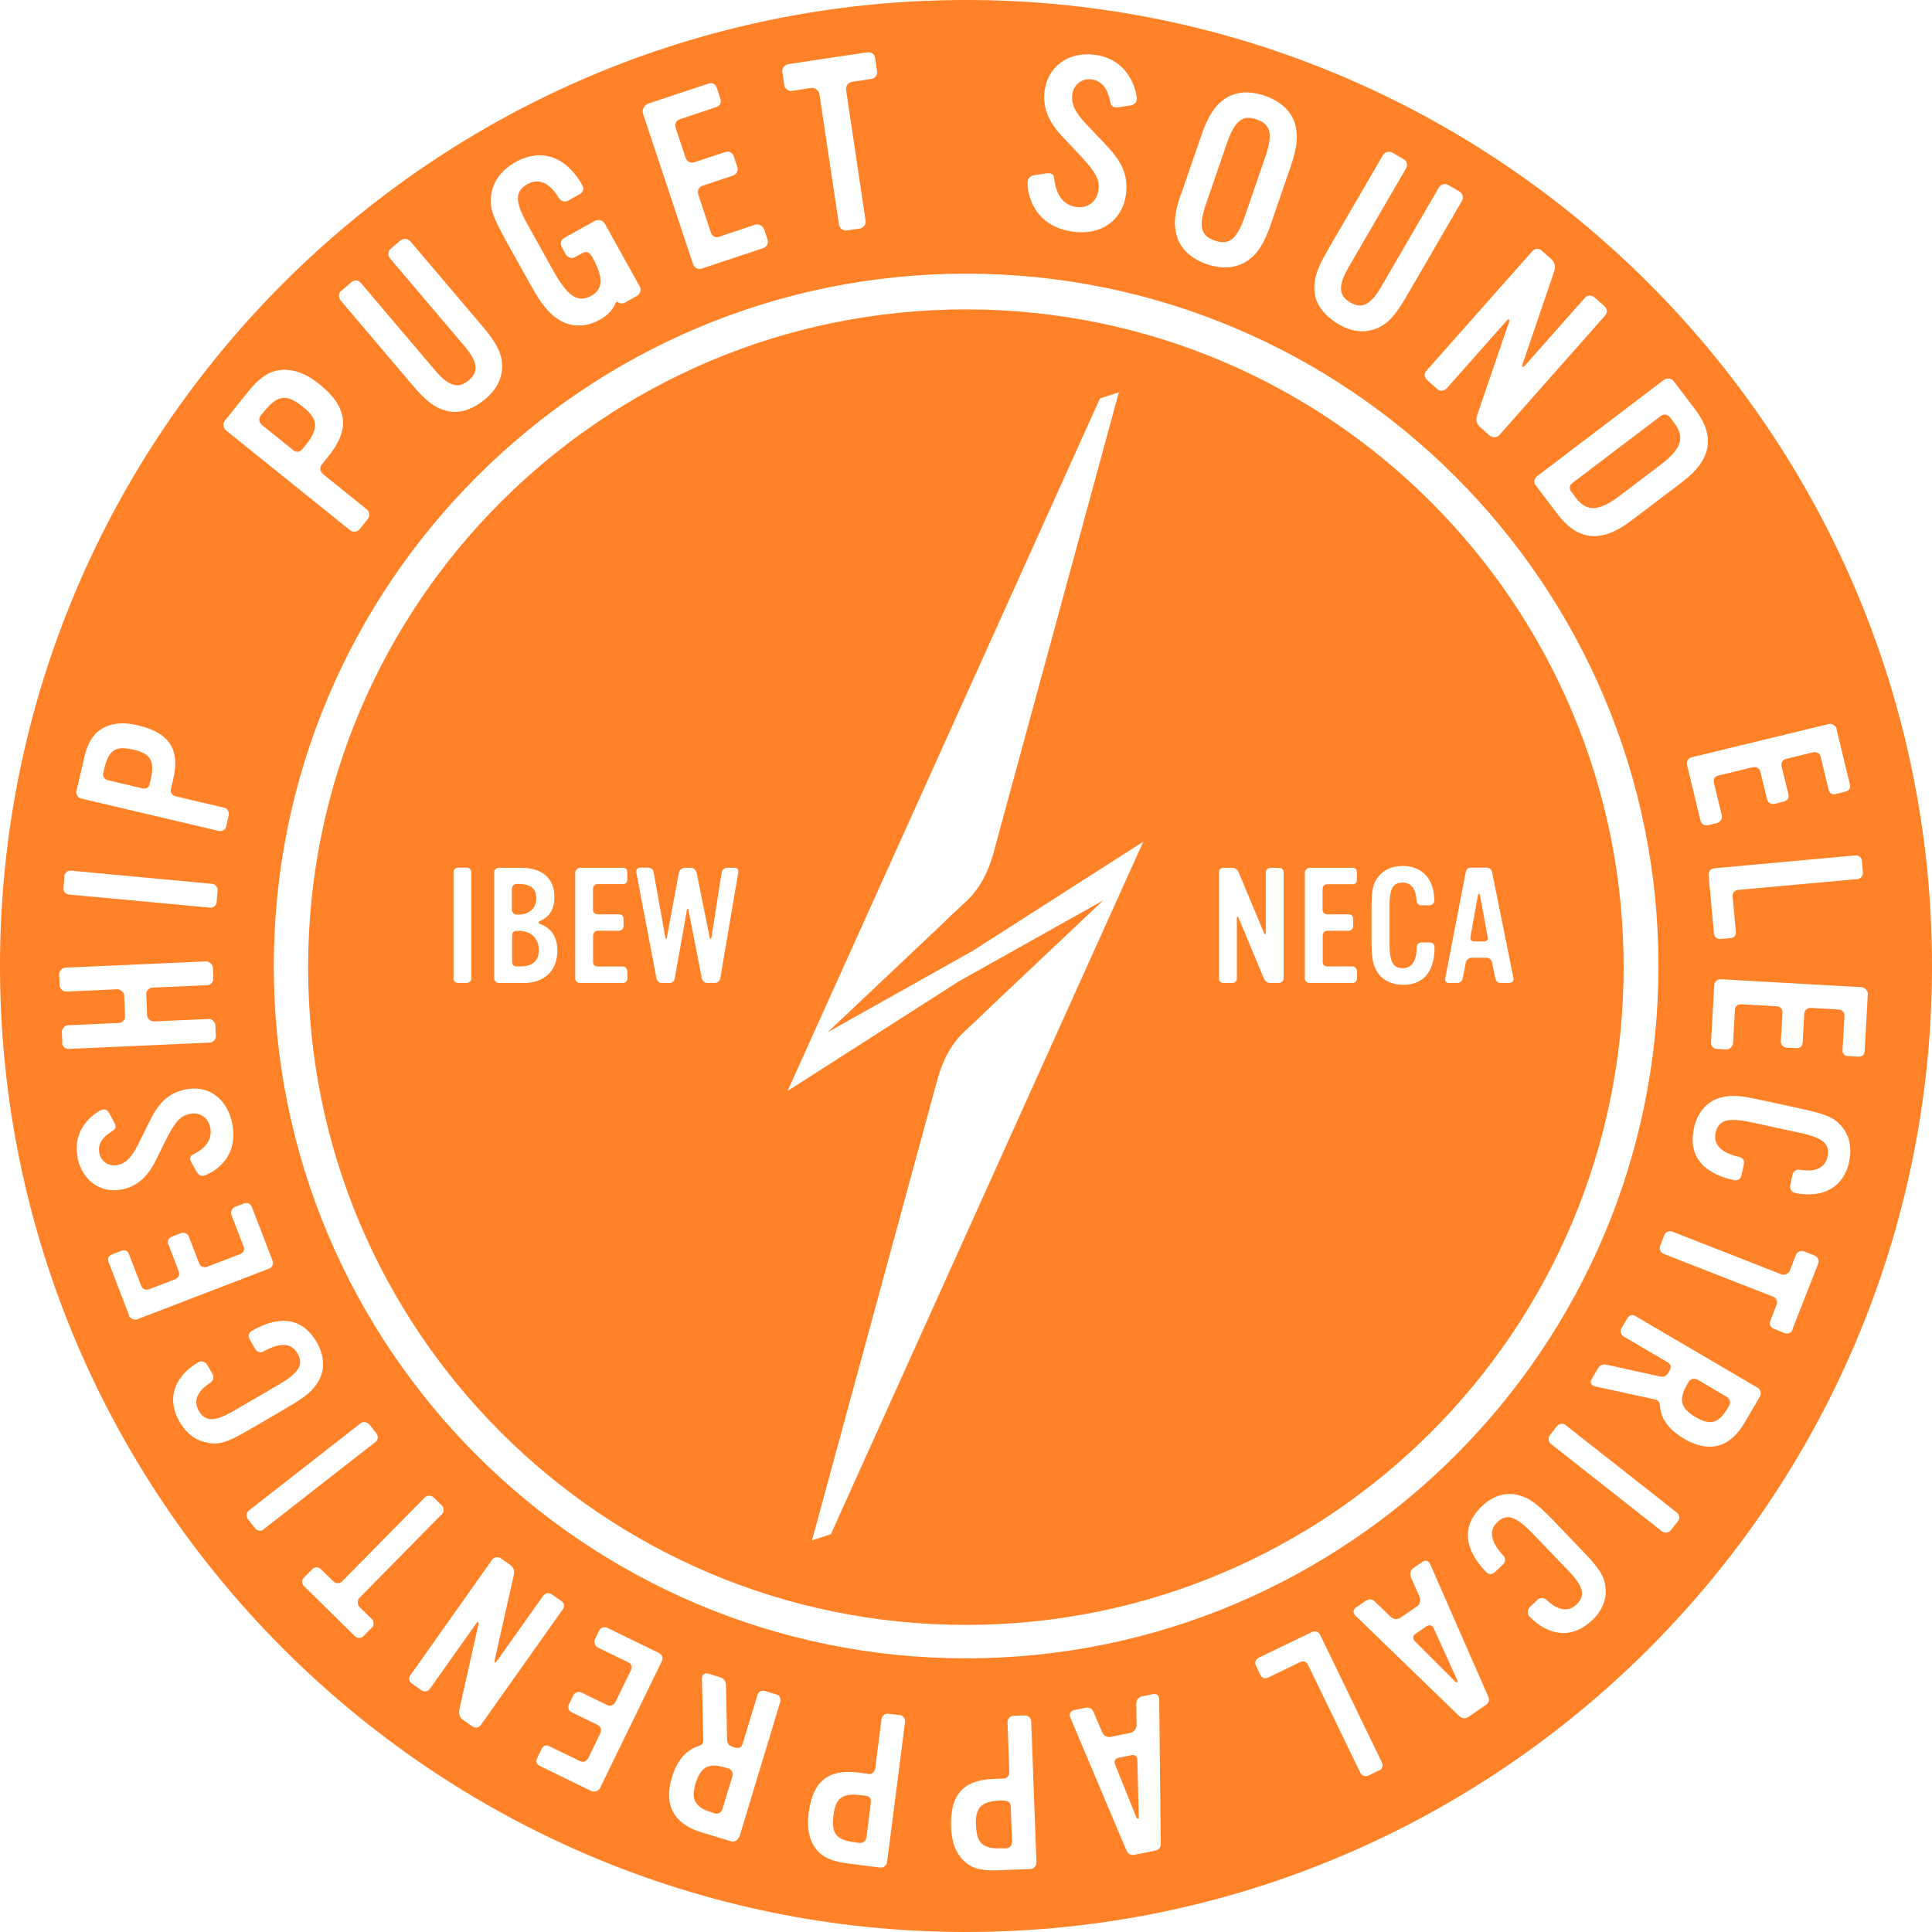 <?xml version="1.0" encoding="UTF-8"?><svg id="Layer_2" xmlns="http://www.w3.org/2000/svg" viewBox="0 0 150.3 150.29"><defs><style>.cls-1{fill:#ff8228;stroke-width:0px;}</style></defs><g id="Layer_1-2"><path class="cls-1" d="m78.14,140.07h-.33c-1.47.07-1.94.54-1.89,1.88.06,1.47.52,1.89,2.03,1.84h.33c.27-.02.46-.23.45-.51l-.1-2.74c-.01-.3-.18-.46-.49-.45Z"/><path class="cls-1" d="m94.52,18.72c1.1.38,1.71-.11,2.33-1.91l1.57-4.56c.63-1.82.45-2.58-.66-2.96-1.12-.39-1.71.11-2.34,1.93l-1.57,4.56c-.62,1.8-.48,2.55.66,2.94Z"/><path class="cls-1" d="m67.34,139.7l-.33-.04c-1.46-.19-2,.2-2.17,1.53-.19,1.46.21,1.95,1.7,2.14l.33.04c.27.03.49-.14.53-.42l.35-2.73c.04-.3-.11-.49-.41-.52Z"/><path class="cls-1" d="m87.99,136.55l-.94.19c-.3.06-.41.24-.3.54l1.66,4.12c.06.11.2.11.18-.05l-.11-4.46c0-.29-.23-.4-.5-.34Z"/><path class="cls-1" d="m56.66,137.58l-.19-.06c-1.35-.41-1.95-.08-2.35,1.21-.39,1.28-.06,1.87,1.29,2.28l.19.06c.26.08.53-.07.6-.32l.78-2.57c.08-.26-.07-.53-.32-.61Z"/><path class="cls-1" d="m122.56,38.69c.88,1.16,1.8,1.12,3.47-.14l3.11-2.36c1.7-1.29,1.96-2.15,1.09-3.31l-.32-.42c-.18-.24-.47-.28-.71-.1l-6.91,5.24c-.2.15-.21.44-.07.62l.35.47Z"/><path class="cls-1" d="m8.4,60.7l2.68.63c.29.07.5-.06.56-.35l.08-.33c.34-1.44.01-2.01-1.3-2.32-1.44-.34-1.96,0-2.31,1.47l-.08.33c-.06.26.09.5.37.57Z"/><path class="cls-1" d="m22.79,35.01c.26.21.53.18.74-.08l.24-.29c1.04-1.29.99-2.04-.19-2.98-1.29-1.04-1.99-.95-3.05.37l-.24.29c-.19.24-.15.55.1.75l2.41,1.94Z"/><path class="cls-1" d="m110.94,126.54l-.79.54c-.25.17-.29.38-.07.61l3.15,3.15c.09.08.22.03.14-.12l-1.84-4.06c-.11-.27-.37-.27-.59-.12Z"/><path class="cls-1" d="m75.15,0C33.71,0,0,33.71,0,75.15s33.71,75.15,75.15,75.15,75.15-33.71,75.15-75.15S116.58,0,75.15,0Zm69.69,66.96l.08.88c.03.28-.14.52-.44.55l-9.25.84c-.28.03-.47.21-.44.5l.25,2.74c.03.32-.12.48-.44.51l-.75.07c-.27.02-.49-.16-.51-.42l-.42-4.57c-.02-.25.16-.49.43-.51l10.97-1c.27-.02.5.14.53.42Zm-1.98-10.28l1.05,4.34c.07.31-.05.5-.36.57l-.73.18c-.28.07-.49-.04-.56-.33l-.62-2.56c-.08-.33-.34-.42-.65-.34l-2.05.5c-.28.07-.4.32-.34.58l.53,2.17c.07.29-.08.5-.36.57l-.73.18c-.24.06-.51-.1-.57-.35l-.53-2.18c-.06-.26-.34-.38-.6-.32l-2.64.64c-.28.07-.44.26-.37.55l.62,2.56c.06.24-.13.53-.37.59l-.72.17c-.26.06-.51-.1-.57-.36l-1.05-4.34c-.06-.24.08-.52.34-.58l10.71-2.6c.21-.05.54.15.59.36Zm-13.41-27.12c.2-.15.57-.15.73.06l1.69,2.22c1.6,2.1,1.28,3.93-.99,5.65l-4.01,3.04c-2.3,1.74-4.13,1.55-5.72-.56l-1.69-2.22c-.18-.24-.1-.54.14-.72l9.85-7.48Zm-9.5-10.05l.76.67c.25.23.32.58.21.9l-2.46,7.21c-.09.27,0,.33.17.15l4.65-5.25c.2-.23.53-.26.76-.06l.76.67c.24.21.28.5.06.76l-8.22,9.29c-.17.2-.55.22-.76.03l-.76-.68c-.28-.25-.32-.58-.2-.91l2.46-7.19c.09-.27,0-.33-.17-.15l-4.65,5.25c-.21.24-.53.26-.77.05l-.76-.68c-.23-.2-.26-.5-.05-.74l8.21-9.27c.21-.24.5-.28.76-.06Zm-16.69,0l4.32-7.43c.14-.24.47-.36.73-.21l.86.5c.29.17.37.45.2.75l-4.48,7.71c-.8,1.39-.76,2.17.15,2.7.91.53,1.59.19,2.41-1.22l4.48-7.71c.16-.28.47-.36.75-.2l.85.49c.28.16.34.5.19.76l-4.3,7.4c-.87,1.5-1.48,2.17-2.35,2.51-.94.37-1.96.26-2.99-.37-1.03-.62-1.71-1.48-1.81-2.43-.1-.99.15-1.81,1.01-3.27Zm-11.38-4.39l1.59-4.62c.5-1.44,1.02-2.26,1.77-2.78.86-.6,1.93-.69,3.16-.27,1.19.41,2.06,1.19,2.34,2.16.26.93.18,1.84-.31,3.28l-1.59,4.62c-.5,1.44-1.01,2.24-1.77,2.76-.91.61-1.99.69-3.19.28-1.19-.41-2.06-1.21-2.32-2.17-.28-.93-.19-1.82.3-3.26Zm-11.93-1.04c.04-.26.27-.42.56-.46l.78-.12c.16-.02.29-.03.38-.02.21.03.32.16.35.49.15,1.26.75,1.99,1.7,2.13.9.13,1.6-.4,1.73-1.3.12-.84-.21-1.44-1.59-2.89l-1.19-1.26c-.96-1.01-1.6-2.15-1.4-3.61.28-1.94,1.92-3.06,3.96-2.77,2.77.39,3.26,3.11,3.2,3.5-.03.24-.23.39-.48.43l-.97.15c-.08,0-.17.01-.23,0-.23-.03-.34-.18-.39-.48-.2-1.02-.67-1.58-1.42-1.69-.75-.11-1.41.37-1.52,1.16-.1.73.2,1.38,1.08,2.31l.81.86c1.33,1.39,2.58,2.52,2.28,4.65-.29,2.02-1.96,3.17-4.14,2.86-3.38-.48-3.57-3.48-3.5-3.95Zm49.07,61.07c0,29.7-24.16,53.86-53.86,53.86s-53.86-24.16-53.86-53.86,24.16-53.86,53.86-53.86,53.86,24.16,53.86,53.86ZM61.31,4.99l6.17-.92c.3-.05.56.15.6.44l.15,1.03c.05.3-.15.56-.44.6l-1.51.23c-.3.05-.5.32-.46.62l1.52,10.19c.04.28-.18.56-.46.6l-1.01.15c-.28.04-.56-.16-.6-.45l-1.53-10.2c-.04-.26-.4-.48-.62-.44l-1.51.23c-.28.04-.56-.18-.6-.46l-.15-1.01c-.04-.28.18-.56.44-.6Zm-10.97,3.1l4.76-1.58c.34-.11.56.01.67.35l.27.81c.1.3,0,.55-.32.66l-2.81.94c-.36.12-.44.42-.32.76l.75,2.26c.1.3.4.42.69.33l2.38-.79c.32-.11.57.05.68.35l.27.81c.09.27-.07.58-.33.67l-2.4.8c-.29.1-.4.41-.3.7l.96,2.9c.1.3.33.47.65.36l2.81-.94c.27-.09.61.1.7.37l.26.79c.1.29-.07.58-.35.67l-4.76,1.58c-.27.09-.59-.04-.68-.33l-3.91-11.76c-.08-.23.11-.61.35-.69Zm-12.12,7.02c.16-1.04.82-1.9,1.89-2.5,2.16-1.2,4.05-.25,5.18,1.78.17.3.08.56-.2.72l-.89.5c-.3.16-.56.03-.73-.22-.72-1.18-1.56-1.55-2.43-1.07-.99.55-.99,1.37-.04,3.07l1.99,3.58c1.17,2.11,1.96,2.62,3.01,2.04.94-.52.95-1.44.07-3.02-.17-.31-.43-.5-.79-.29l-.54.3c-.28.16-.58.04-.73-.22l-.29-.53c-.16-.3-.11-.59.19-.75l2.37-1.32c.23-.13.61-.06.76.2l2.73,4.91c.16.28,0,.61-.24.74l-.89.5c-.41.23-.55-.1-.67-.04-.07.04-.11.15-.15.24-.25.48-.61.84-1.17,1.15-1.09.61-2.29.58-3.21-.03-.83-.55-1.34-1.2-2.26-2.86l-1.8-3.23c-1.07-1.93-1.31-2.62-1.16-3.63Zm-11.66,7.51l.76-.65c.26-.22.55-.2.77.06l5.77,6.8c1.04,1.22,1.79,1.45,2.6.76.81-.68.71-1.44-.34-2.68l-5.77-6.8c-.21-.24-.18-.56.06-.77l.75-.63c.24-.21.59-.15.78.08l5.54,6.53c1.12,1.32,1.55,2.12,1.58,3.06.04,1.01-.41,1.93-1.35,2.7-.93.77-1.97,1.12-2.9.9-.97-.24-1.65-.75-2.75-2.05l-5.56-6.56c-.18-.22-.18-.56.05-.76Zm-9.07,10.11l1.83-2.28c.86-1.07,1.59-1.55,2.45-1.66,1.01-.11,2,.23,3.07,1.09,2.2,1.77,2.42,3.49.73,5.59l-.53.66c-.2.25-.15.55.11.77l3.39,2.73c.24.19.23.55.06.77l-.63.78c-.17.2-.51.24-.72.08l-9.66-7.77c-.22-.18-.27-.53-.1-.75Zm-10.96,26.27c.28-1.19.68-1.85,1.33-2.27.77-.47,1.69-.59,2.88-.3,2.45.58,3.28,1.88,2.73,4.21l-.17.74c-.07.28.09.5.38.57l3.77.89c.26.06.4.35.34.6l-.2.87c-.05.23-.32.39-.54.34l-10.74-2.53c-.24-.06-.42-.32-.37-.57l.6-2.53Zm-1.53,9.16c.02-.23.26-.45.5-.43l11.02,1.03c.23.02.43.29.41.53l-.08.9c-.02.23-.24.45-.49.42l-11-1.02c-.27-.03-.45-.24-.42-.51l.08-.92Zm-.15,13l-.04-.89c0-.22.23-.5.46-.51l4-.18c.23-.01.47-.26.46-.49l-.07-1.67c0-.2-.31-.47-.51-.46l-4,.18c-.23.01-.5-.23-.51-.45l-.04-.92c0-.2.23-.48.45-.49l11.02-.49c.2,0,.48.26.49.46l.04.9c0,.22-.21.48-.45.49l-4.29.19c-.24.01-.49.24-.48.51l.07,1.67c.01.27.29.46.54.45l4.27-.19c.22-.01.48.25.49.46l.04.89c0,.22-.21.48-.45.49l-11,.49c-.25.01-.5-.2-.51-.45Zm1.2,8.9c-.52-2.43,1.6-3.67,1.94-3.74.21-.05.39.07.5.27l.42.77c.03.06.06.14.07.19.04.2-.05.34-.28.47-.79.48-1.11,1.04-.97,1.7.14.65.74,1.06,1.43.91.64-.14,1.09-.59,1.59-1.61l.47-.94c.75-1.53,1.31-2.92,3.18-3.32,1.77-.38,3.24.66,3.65,2.58.64,2.97-1.81,4.04-2.22,4.12-.23.05-.43-.1-.55-.33l-.34-.61c-.06-.12-.12-.23-.14-.31-.04-.18.03-.32.3-.44,1.01-.51,1.43-1.23,1.25-2.07-.17-.79-.82-1.21-1.61-1.04-.74.16-1.14.62-1.93,2.21l-.68,1.38c-.55,1.11-1.3,1.99-2.58,2.27-1.7.37-3.14-.66-3.52-2.45Zm4,12.29l-1.6-4.16c-.11-.3-.01-.5.28-.61l.7-.27c.27-.1.49-.03.6.25l.95,2.46c.12.31.39.37.69.25l1.97-.76c.27-.1.36-.37.26-.62l-.8-2.08c-.11-.28.02-.51.28-.61l.7-.27c.24-.09.52.03.61.27l.81,2.1c.1.25.38.34.63.24l2.53-.97c.27-.1.4-.32.29-.6l-.95-2.46c-.09-.23.06-.54.3-.63l.69-.26c.25-.1.52.03.61.29l1.6,4.16c.09.24-.01.53-.26.62l-10.28,3.95c-.2.08-.55-.08-.63-.28Zm6.17,9.89c-.92-.12-1.7-.68-2.25-1.63-1.02-1.75-.46-3.52,1.48-4.65.22-.13.54,0,.66.2l.43.74c.13.22.05.51-.16.66-1.05.67-1.36,1.43-.91,2.2.51.87,1.23.85,2.71,0l3.42-1.99c1.67-.97,2.05-1.6,1.54-2.49-.47-.81-1.34-.87-2.63-.15-.25.14-.51.06-.65-.18l-.43-.74c-.15-.26-.09-.53.17-.68,2.19-1.27,3.95-.98,5.03.87.6,1.03.66,2.12.18,2.98-.45.79-.92,1.22-2.48,2.13l-2.88,1.68c-1.69.99-2.31,1.19-3.21,1.08Zm4.29,6.74c-.21.16-.49.13-.66-.08l-.57-.73c-.14-.18-.12-.5.07-.65l8.72-6.81c.18-.14.51-.08.66.1l.56.71c.15.19.13.49-.07.65l-8.71,6.8Zm8.4,7.66l-.64.65c-.18.18-.5.17-.66,0l-3.96-3.9c-.19-.19-.19-.47,0-.66l.65-.66c.19-.19.47-.19.66,0l.97.95c.19.19.5.19.69,0l6.43-6.53c.18-.18.5-.17.68,0l.65.64c.18.18.18.48,0,.66l-6.44,6.54c-.16.17-.13.54.02.68l.97.95c.18.18.17.5,0,.68Zm7.84,7.67l-.74-.52c-.25-.17-.33-.48-.28-.77l1.48-6.61c.05-.25-.04-.29-.16-.12l-3.6,5.08c-.15.22-.45.28-.66.13l-.74-.52c-.23-.16-.3-.42-.12-.66l6.36-8.99c.14-.19.46-.25.67-.1l.74.52c.27.19.34.48.27.78l-1.48,6.58c-.05.25.04.29.16.12l3.6-5.08c.16-.23.45-.28.68-.12l.74.52c.22.15.28.42.11.65l-6.36,8.98c-.16.23-.42.3-.66.12Zm14.74-5.08l-4.82,9.89c-.1.2-.45.32-.65.22l-4.01-1.95c-.29-.14-.35-.36-.21-.64l.33-.68c.12-.26.34-.36.61-.22l2.37,1.15c.3.15.54,0,.68-.28l.92-1.9c.12-.26,0-.52-.23-.64l-2-.97c-.27-.13-.33-.39-.21-.64l.33-.68c.11-.23.4-.33.63-.22l2.02.98c.24.12.51-.01.63-.25l1.19-2.44c.12-.26.08-.5-.19-.64l-2.37-1.15c-.23-.11-.33-.44-.22-.66l.32-.66c.12-.24.4-.33.64-.21l4.01,1.95c.23.11.35.39.23.63Zm5.99,13.69c-.07.24-.35.4-.59.33l-2.34-.71c-2.13-.65-2.93-2.13-2.28-4.26.39-1.28,1.06-2.1,2.01-2.42.33-.11.43-.2.43-.5l-.1-4.8c0-.26.21-.45.45-.37l.95.29c.34.1.46.32.47.65l.08,4.14c.01.35.1.52.46.63l.16.05c.3.09.51,0,.6-.31l1.15-3.78c.08-.26.33-.39.59-.31l.88.27c.27.08.37.32.3.58l-3.19,10.54Zm11.53,1.95c-.03.25-.28.45-.53.42l-2.58-.33c-1.21-.16-1.91-.48-2.39-1.08-.55-.71-.76-1.62-.6-2.83.32-2.49,1.52-3.45,3.9-3.15l.75.1c.28.04.49-.14.53-.44l.49-3.84c.03-.27.31-.43.56-.4l.88.11c.23.03.42.27.39.51l-1.4,10.93Zm11.17.53l-2.6.1c-1.22.05-1.97-.16-2.54-.68-.66-.61-1.01-1.47-1.05-2.69-.09-2.51.94-3.66,3.33-3.74l.75-.03c.29-.01.46-.22.45-.52l-.14-3.87c-.01-.27.23-.48.48-.49l.89-.03c.24,0,.46.2.47.44l.41,11.01c0,.25-.2.49-.45.5Zm9.67-1.43l-1.56.32c-.33.07-.54-.06-.67-.36l-4.36-10.33c-.11-.29.03-.5.31-.56l.87-.18c.33-.07.55.09.65.36l.65,1.53c.13.28.38.43.68.37l1.56-.32c.26-.05.45-.38.44-.6l-.02-1.67c0-.29.19-.52.47-.57l.85-.17c.28-.06.46.15.46.4l.12,11.23c.01.31-.14.49-.45.55Zm17.43-6.24l-.8.39c-.26.12-.53.05-.66-.22l-4.05-8.36c-.12-.26-.36-.36-.62-.24l-2.48,1.2c-.29.14-.5.05-.63-.23l-.33-.68c-.12-.24-.02-.51.22-.63l4.14-2c.23-.11.51-.02.63.22l4.8,9.92c.12.24.05.52-.21.64Zm8.29-5.08l-1.31.9c-.28.19-.52.16-.76-.07l-8.06-7.8c-.21-.22-.17-.48.07-.64l.73-.5c.28-.19.54-.13.74.08l1.2,1.15c.23.21.52.25.77.08l1.31-.9c.22-.15.27-.53.17-.73l-.67-1.53c-.11-.27-.03-.55.2-.71l.72-.49c.24-.16.48-.05.58.19l4.51,10.29c.13.28.06.51-.2.69Zm8.26-6.58c-1.46,1.41-3.31,1.28-4.87-.34-.17-.18-.13-.52.04-.69l.62-.59c.18-.17.49-.17.68,0,.9.86,1.71.98,2.35.37.72-.7.54-1.4-.65-2.64l-2.74-2.85c-1.34-1.39-2.04-1.62-2.78-.91-.68.65-.53,1.51.47,2.6.2.21.18.48-.02.68l-.62.59c-.22.21-.49.22-.7,0-1.76-1.83-1.89-3.61-.34-5.1.86-.83,1.91-1.14,2.85-.88.87.25,1.4.61,2.66,1.91l2.31,2.41c1.36,1.41,1.71,1.97,1.81,2.87.1.93-.26,1.81-1.06,2.58Zm6.71-7.73l-.57.72c-.15.18-.46.23-.65.09l-8.69-6.84c-.18-.15-.2-.48-.06-.66l.56-.71c.15-.18.45-.24.65-.09l8.68,6.83c.21.17.24.45.08.66Zm6.4-9.74l-1.24,2.11c-1.13,1.92-2.76,2.35-4.68,1.22-1.16-.68-1.79-1.52-1.88-2.52-.03-.35-.1-.46-.39-.54l-4.69-1.02c-.26-.05-.39-.3-.26-.52l.5-.85c.18-.3.42-.38.74-.3l4.04.89c.35.07.53.02.72-.3l.08-.14c.16-.28.12-.5-.16-.66l-3.41-2c-.23-.14-.3-.41-.17-.64l.47-.79c.14-.25.4-.29.63-.15l9.5,5.57c.22.13.31.43.18.65Zm2.52-5.16c-.1.25-.36.36-.61.27l-.86-.34c-.25-.1-.37-.36-.27-.61l.49-1.26c.1-.25-.03-.53-.28-.63l-8.52-3.33c-.23-.09-.35-.39-.26-.62l.33-.84c.09-.23.37-.36.61-.27l8.53,3.34c.22.08.54-.09.61-.28l.49-1.26c.09-.23.39-.35.62-.26l.84.33c.23.09.35.39.27.61l-2.02,5.16Zm4.4-13.07c-.43,1.98-2.04,2.9-4.24,2.43-.25-.05-.4-.36-.35-.59l.18-.84c.05-.25.31-.41.56-.37,1.22.21,1.97-.14,2.16-1.01.21-.98-.33-1.46-2.01-1.83l-3.87-.84c-1.88-.41-2.6-.2-2.82.8-.2.92.4,1.55,1.84,1.89.28.06.42.3.35.57l-.18.84c-.06.29-.29.45-.58.39-2.47-.54-3.58-1.94-3.12-4.04.25-1.16.95-2.01,1.88-2.32.87-.28,1.5-.27,3.27.11l3.26.71c1.92.42,2.51.68,3.1,1.38.6.71.79,1.65.56,2.73Zm.67-8.17l-.75-.04c-.29-.02-.46-.18-.44-.48l.15-2.63c.02-.33-.21-.5-.52-.52l-2.11-.12c-.28-.02-.48.19-.5.46l-.12,2.23c-.02.3-.23.46-.51.44l-.75-.04c-.25-.01-.46-.24-.44-.5l.13-2.24c.02-.27-.21-.47-.48-.48l-2.71-.15c-.28-.02-.49.12-.51.42l-.15,2.63c-.02.25-.28.47-.53.46l-.74-.04c-.27-.02-.46-.24-.44-.51l.25-4.45c.01-.25.23-.47.5-.46l10.99.62c.22.01.47.29.46.51l-.25,4.45c-.02.32-.19.46-.51.44Z"/><path class="cls-1" d="m132.03,107.33c-.23-.14-.53-.06-.66.17l-.1.17c-.71,1.21-.54,1.88.63,2.57,1.16.68,1.81.5,2.52-.72l.1-.17c.14-.23.06-.53-.17-.67l-2.31-1.36Z"/><path class="cls-1" d="m40.18,71.15h.16c.84,0,1.38-.5,1.38-1.26s-.44-1.12-1.36-1.12h-.19c-.21,0-.35.19-.35.39v1.63c0,.18.18.35.35.35Z"/><path class="cls-1" d="m40.35,72.42h-.16c-.23,0-.35.14-.35.36v2.04c0,.24.11.36.35.36h.35c.89,0,1.38-.45,1.38-1.26,0-.92-.62-1.51-1.57-1.51Z"/><path class="cls-1" d="m114.98,69.62l-.59,3.29c-.05.21.11.33.32.33h.72c.23,0,.34-.11.3-.35l-.6-3.28c-.02-.09-.12-.11-.14.01Z"/><path class="cls-1" d="m75.14,24.07c-28.26,0-51.17,22.91-51.17,51.17s22.91,51.17,51.17,51.17,51.17-22.91,51.17-51.17-22.91-51.17-51.17-51.17Zm-38.47,52.06c0,.18-.19.34-.36.34h-.68c-.18,0-.35-.15-.35-.34v-8.28c0-.2.15-.35.35-.35h.69c.18,0,.35.16.35.34v8.29Zm4.01.34h-1.88c-.18,0-.36-.19-.36-.36v-8.24c0-.2.18-.36.36-.36h1.72c1.67,0,2.61.82,2.61,2.26,0,.93-.34,1.53-1.1,1.87-.11.05-.12.09-.12.14s.02.08.12.11c.92.33,1.33,1.08,1.33,2.05,0,1.58-1,2.54-2.68,2.54Zm8.13-.35c0,.2-.16.35-.36.35h-3.34c-.19,0-.36-.15-.36-.35v-8.25c0-.16.2-.36.36-.36h3.34c.24,0,.35.12.35.36v.56c0,.21-.11.35-.34.35h-1.97c-.25,0-.36.18-.36.42v1.58c0,.21.16.35.36.35h1.67c.23,0,.35.15.35.37v.56c0,.19-.16.35-.35.35h-1.68c-.2,0-.34.18-.34.38v2.04c0,.21.11.36.34.36h1.97c.19,0,.36.19.36.38v.55Zm7.21,0c-.02.19-.2.35-.4.35h-.59c-.19,0-.38-.14-.43-.35l-1.03-5.28c-.02-.19-.1-.19-.14,0l-.94,5.28c-.04.23-.21.35-.44.35h-.56c-.21,0-.36-.14-.42-.35l-1.57-8.27c-.02-.16.09-.35.28-.35h.64c.23,0,.39.15.43.36l.91,5.08c.04.15.1.15.12-.01l.94-5.06c.04-.18.24-.36.42-.36h.52c.19,0,.39.19.43.36l1.02,5.06c.04.15.12.15.14,0l.79-5.06c.04-.21.23-.36.44-.36h.55c.24,0,.34.16.3.38l-1.4,8.24Zm8.62,43.23l-1.47.48,9.68-35.57c.59-2.32,1.55-3.44,2.24-4.07.54-.49,1.5-1.41,2.14-2.03l8.59-8.11-11.27,6.32-13.28,8.5,24.3-53.87,1.47-.48-9.68,35.57c-.59,2.32-1.55,3.44-2.24,4.07-.54.49-1.5,1.41-2.14,2.03l-8.59,8.11,11.27-6.32,13.28-8.5-24.3,53.87Zm35.22-43.23c0,.18-.18.35-.36.35h-.68c-.25,0-.41-.15-.5-.36l-1.95-4.67c-.08-.18-.15-.16-.15,0v4.67c0,.21-.15.36-.36.36h-.68c-.2,0-.35-.14-.35-.35v-8.25c0-.21.12-.36.35-.36h.68c.23,0,.42.15.5.35l1.96,4.69c.08.18.15.16.15,0v-4.67c0-.2.15-.36.35-.36h.68c.21,0,.36.13.36.35v8.27Zm5.71,0c0,.2-.16.35-.36.35h-3.34c-.19,0-.36-.15-.36-.35v-8.25c0-.16.2-.36.36-.36h3.34c.24,0,.35.13.35.36v.57c0,.21-.11.35-.34.35h-1.97c-.25,0-.36.18-.36.41v1.58c0,.21.16.35.36.35h1.67c.23,0,.35.15.35.37v.56c0,.19-.16.35-.35.35h-1.68c-.2,0-.34.18-.34.38v2.03c0,.21.11.36.34.36h1.97c.19,0,.36.19.36.38v.55Zm3.57.49c-.89,0-1.62-.38-2-1-.34-.59-.44-1.06-.44-2.41v-2.5c0-1.47.1-1.95.52-2.49.43-.55,1.08-.84,1.91-.84,1.52,0,2.45,1.03,2.45,2.71,0,.19-.2.35-.38.35h-.64c-.19,0-.35-.16-.36-.35-.04-.93-.42-1.42-1.08-1.42-.76,0-1.02.48-1.02,1.76v2.97c0,1.44.26,1.93,1.03,1.93.7,0,1.07-.54,1.09-1.65,0-.21.15-.35.36-.35h.64c.23,0,.38.14.38.37,0,1.9-.86,2.93-2.46,2.93Zm8.28-.14h-.66c-.25,0-.39-.15-.43-.36l-.25-1.22c-.05-.23-.21-.38-.44-.38h-1.19c-.2,0-.39.21-.42.38l-.24,1.23c-.05.21-.21.35-.43.35h-.65c-.21,0-.32-.18-.28-.36l1.6-8.27c.04-.23.18-.34.42-.34h1.19c.25,0,.39.13.44.36l1.66,8.24c.04.23-.1.36-.32.36Z"/></g></svg>